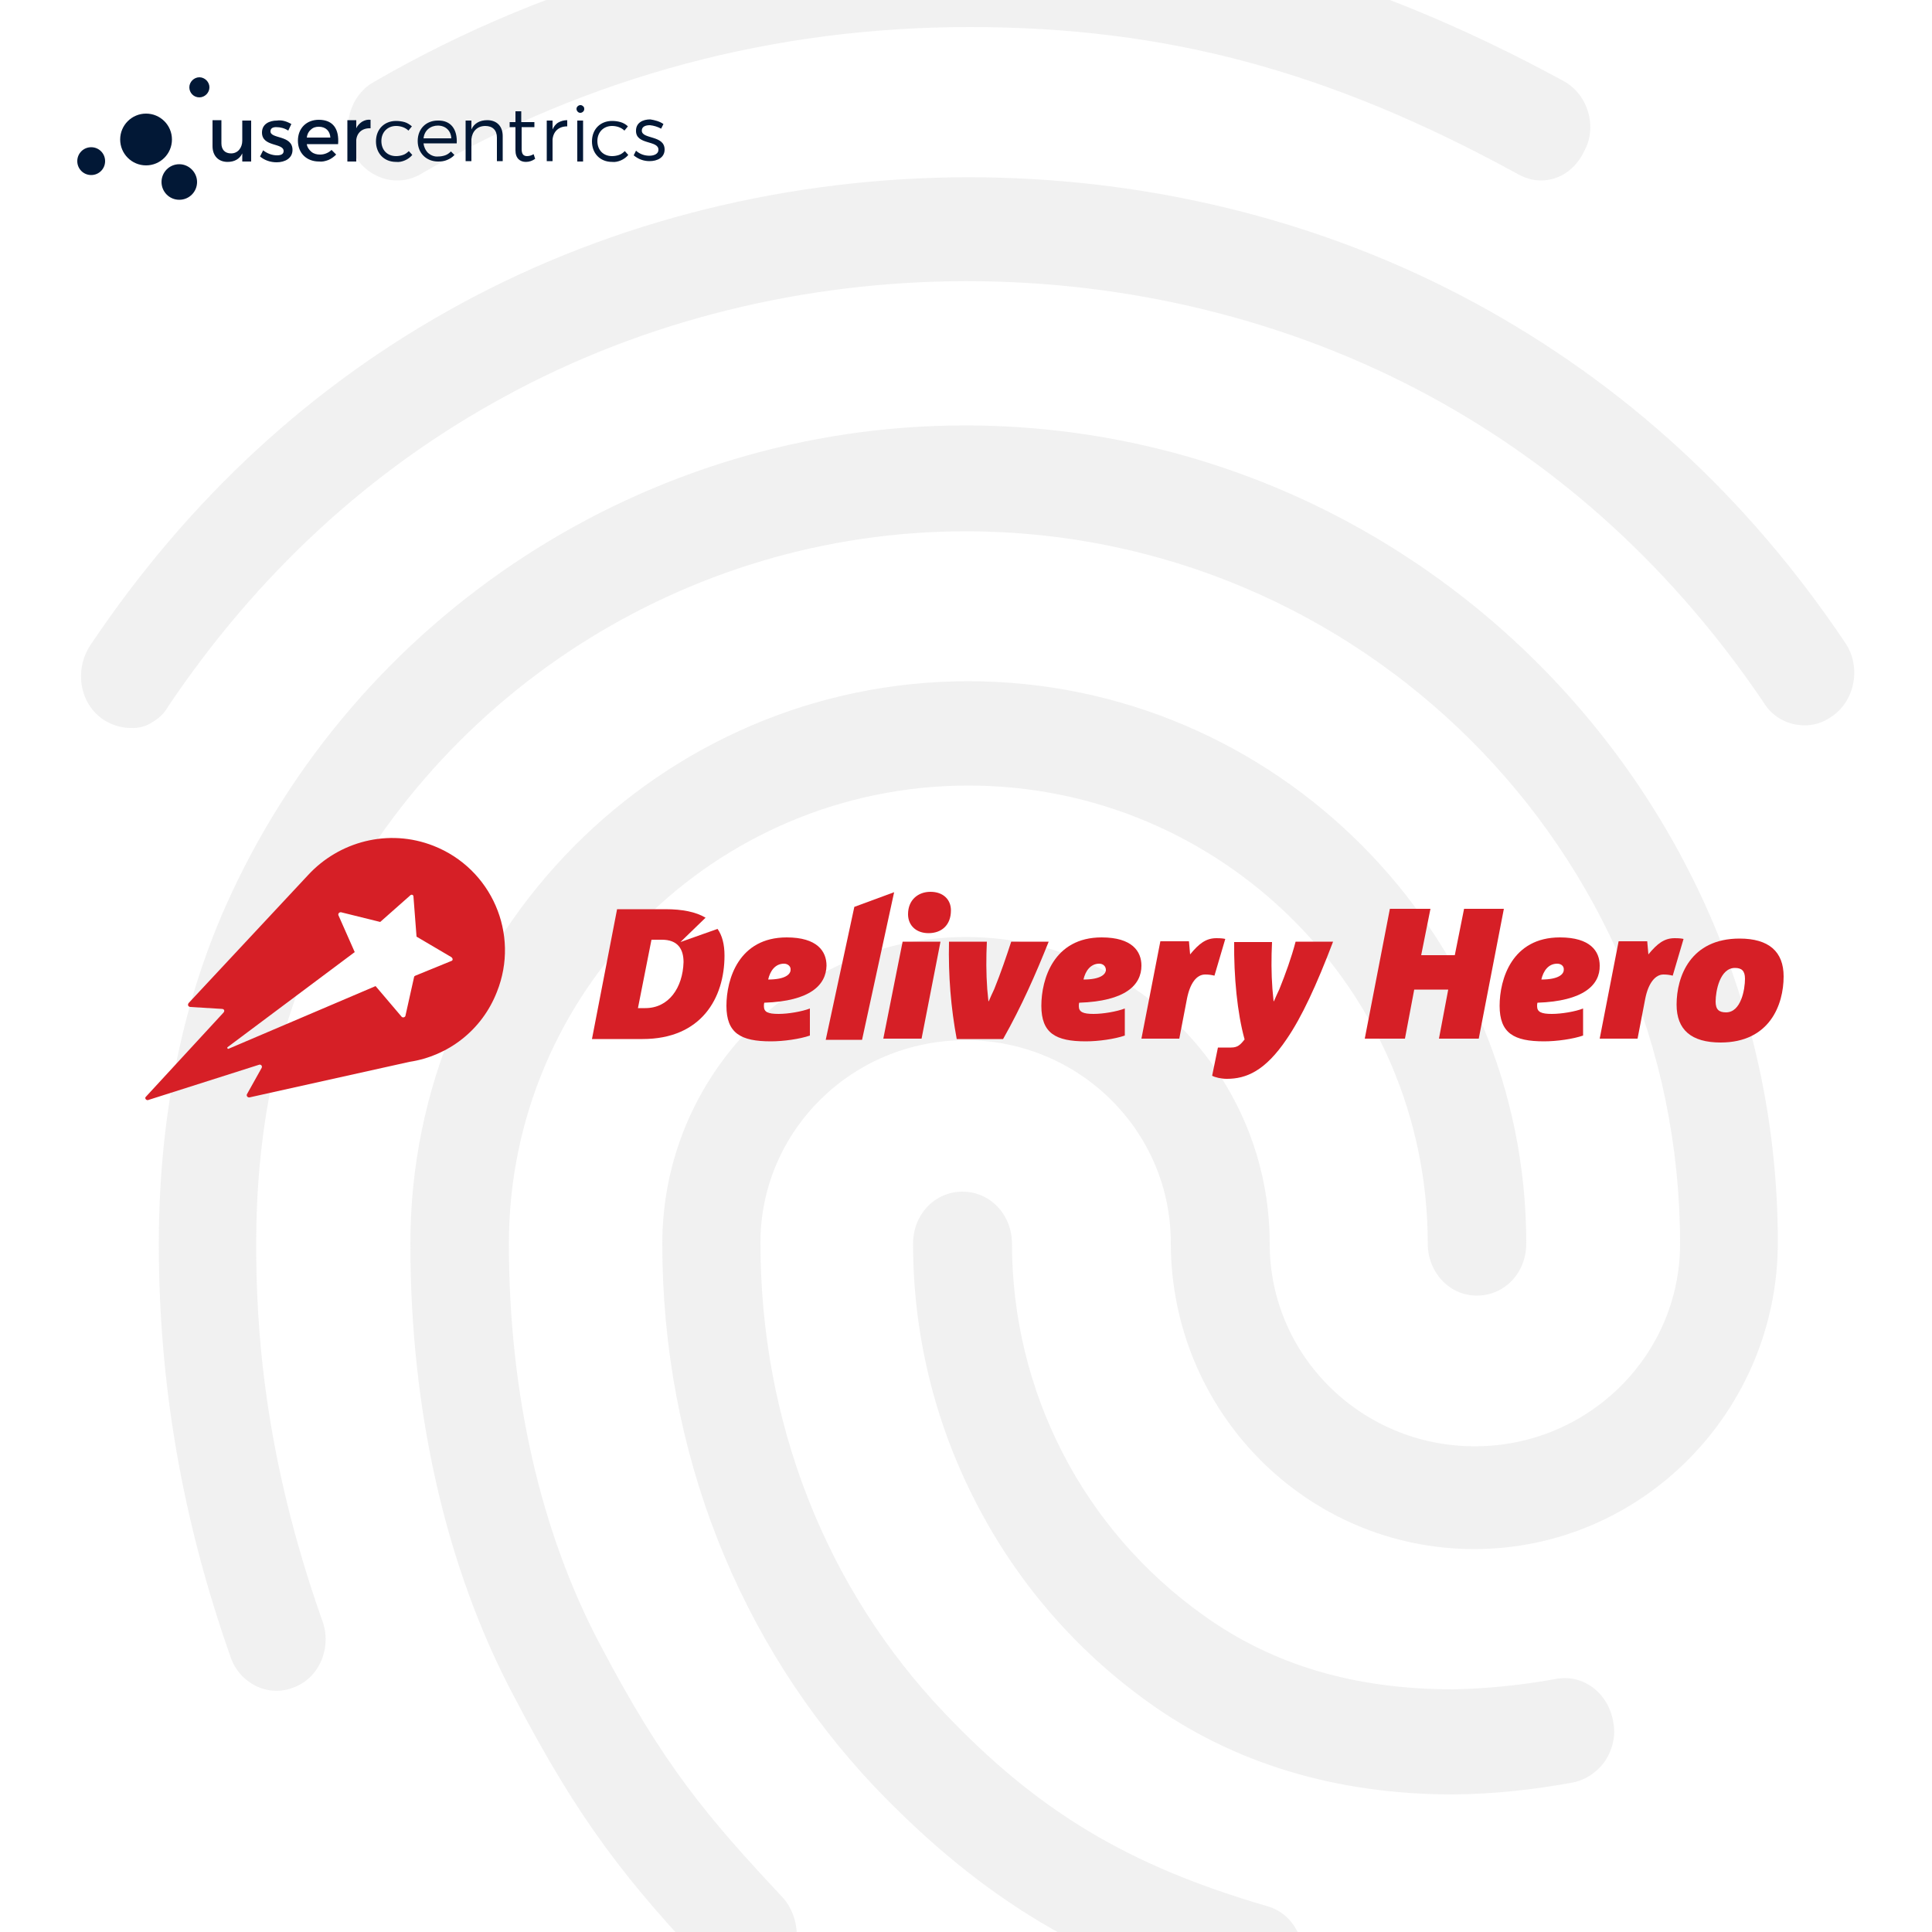 <?xml version="1.0" encoding="UTF-8"?>
<!-- Generator: Adobe Illustrator 27.4.0, SVG Export Plug-In . SVG Version: 6.00 Build 0)  -->
<svg xmlns="http://www.w3.org/2000/svg" xmlns:xlink="http://www.w3.org/1999/xlink" version="1.1" id="Layer_1" x="0px" y="0px" width="500px" height="500px" viewBox="0 0 500 500" style="enable-background:new 0 0 500 500;" xml:space="preserve">
<style type="text/css">
	
		.st0{opacity:0.2;clip-path:url(#SVGID_00000047757489967800816380000006354099361565978502_);fill:#BBBBBB;enable-background:new    ;}
	.st1{fill:#021836;}
	.st2{fill-rule:evenodd;clip-rule:evenodd;fill:#D61F26;}
</style>
<g>
	<defs>
		<rect id="SVGID_1_" width="500" height="500"></rect>
	</defs>
	<clipPath id="SVGID_00000016077323934754939420000007453312243104414378_">
		<use xlink:href="#SVGID_1_" style="overflow:visible;"></use>
	</clipPath>
	
		<path style="opacity:0.2;clip-path:url(#SVGID_00000016077323934754939420000007453312243104414378_);fill:#BBBBBB;enable-background:new    ;" d="   M398.8,46.7c-2.1,0-4.1-0.6-5.9-1.6C344,18.3,301.7,7,250.9,7c-50.5,0-98.4,12.7-142.1,38.1c-6.1,3.5-13.8,1.1-17.3-5.4   c-3.3-6.5-1-14.9,5.1-18.4C143.5-5.9,196.7-20.1,250.9-20c54.3,0,101.8,12.7,153.8,41c3.1,1.7,5.3,4.6,6.3,8c1,3.4,0.7,7-1,10.1   C407.7,44,403.4,46.7,398.8,46.7z M33.8,188.4c-2.7,0-5.2-0.9-7.4-2.4c-5.9-4.3-7.1-12.7-3.1-18.9c25.3-37.8,57.4-67.5,95.6-88.3   c80.1-43.7,182.6-44,263-0.3c38.3,20.8,70.4,50.2,95.6,87.8c4.1,5.9,2.8,14.6-3.1,18.9c-1.4,1-2.9,1.8-4.6,2.2s-3.4,0.4-5.1,0.1   c-1.7-0.3-3.3-1-4.7-1.9c-1.4-1-2.6-2.2-3.5-3.7c-23-34-52-60.7-86.5-79.4c-73.2-39.7-166.8-39.7-239.7,0.3   c-34.7,18.9-63.8,45.9-86.7,79.9c-1,1.8-2.4,3.2-4.2,4.2C37.8,188,35.9,188.5,33.8,188.4z M193.2,514.3c-1.7,0-3.4-0.3-4.9-1   c-1.5-0.7-2.9-1.7-4-3c-22.2-23.5-34.2-38.6-51.3-71.3c-17.6-33.2-26.8-73.7-26.8-117.1c0-80.2,64.8-145.6,144.4-145.6   S395,241.6,395,321.8c0,7.6-5.6,13.5-12.8,13.5c-7.1,0-12.7-6-12.7-13.5c0-65.3-53.3-118.5-118.9-118.5   c-65.5,0-118.9,53.2-118.9,118.5c0,38.9,8.2,74.8,23.7,104c16.3,31,27.5,44.3,47.2,65.3c2.3,2.6,3.6,6.1,3.6,9.6   c0,3.5-1.3,6.9-3.6,9.6C200.2,512.8,196.8,514.3,193.2,514.3z M376.1,464.4c-30.4,0-57.1-8.1-79.1-24   c-18.8-13.5-34.1-31.3-44.6-51.9c-10.6-20.6-16.1-43.4-16.1-66.6c0-7.6,5.6-13.5,12.8-13.5c7.1,0,12.8,5.9,12.8,13.5   c0,18.8,4.5,37.4,13.1,54.1c8.6,16.7,21.1,31.1,36.4,42c18.1,13,39.3,19.2,64.8,19.2c8.9-0.2,17.8-1.1,26.5-2.7   c6.9-1.3,13.5,3.5,14.8,11.1c0.7,3.5-0.1,7-2,10c-2,2.9-5,5-8.4,5.7C396.8,463.2,386.5,464.3,376.1,464.4z M324.9,520   c-1.1,0-2.2-0.2-3.3-0.5c-40.5-11.9-67.1-27.8-94.9-56.7c-35.7-37.6-55.3-87.5-55.3-140.9c0-43.7,35.2-79.4,78.6-79.4   s78.6,35.6,78.6,79.4c0,28.9,23.7,52.4,53.1,52.4c29.3,0,53.1-23.5,53.1-52.4c0-101.8-82.9-184.4-184.9-184.4   c-72.5,0-138.8,42.6-168.6,108.8c-10,21.9-15,47.5-15,75.6c0,21.1,1.8,54.3,17.1,97.5c2.6,7-0.8,14.9-7.4,17.3   c-6.6,2.7-14-1.1-16.3-7.8c-12.5-35.4-18.6-70.5-18.6-106.9c0-32.4,5.9-61.8,17.3-87.5C92,159,167.3,110.1,249.7,110.1   c116,0,210.4,94.8,210.4,211.4c0,43.7-35.2,79.4-78.6,79.4S303,365.3,303,321.6c0-28.9-23.7-52.4-53.1-52.4s-53.1,23.5-53.1,52.4   c0,46.2,16.8,89.4,47.7,121.8c24.2,25.4,47.4,39.4,83.4,49.9c6.9,1.9,10.7,9.4,9,16.5C335.6,516,330.2,520,324.9,520z"></path>
</g>
<path class="st1" d="M37.8,42.8c3.7,0,6.7-3,6.7-6.7c0-3.7-3-6.7-6.7-6.7c-3.7,0-6.7,3-6.7,6.7C31.1,39.8,34.1,42.8,37.8,42.8z"></path>
<path class="st1" d="M51.6,25.2c1.4,0,2.6-1.2,2.6-2.6S53,20,51.6,20S49,21.2,49,22.6S50.1,25.2,51.6,25.2z"></path>
<path class="st1" d="M46.4,51.7c2.6,0,4.6-2.1,4.6-4.6s-2.1-4.6-4.6-4.6c-2.6,0-4.6,2.1-4.6,4.6S43.8,51.7,46.4,51.7z"></path>
<path class="st1" d="M23.6,45.3c2,0,3.6-1.6,3.6-3.6s-1.6-3.6-3.6-3.6S20,39.7,20,41.7S21.6,45.3,23.6,45.3z"></path>
<g>
	<g>
		<g>
			<path class="st2" d="M116.8,248.7L116.8,248.7l-9.3,3.8l-0.3,0.2l-2.3,10.3c-0.2,0.3-0.6,0.4-0.9,0.2l-6.8-8l0,0l-38,16.2     c-0.3,0.2-0.5-0.3-0.3-0.4l32.9-24.6l-4.2-9.5c-0.2-0.4,0.2-0.9,0.7-0.8l10.1,2.5l7.8-6.9c0.3-0.3,0.8-0.1,0.8,0.3l0.8,10.4     l9,5.3C117.3,248.1,117.2,248.6,116.8,248.7L116.8,248.7z M112.2,218.9c-11.7-4.6-24.5-1.1-32.5,7.6l-30.8,33     c-0.4,0.4-0.3,1,0.3,1.1l8.2,0.5c0.7,0,0.8,0.6,0.4,1l-20.1,21.8c-0.3,0.3,0.1,0.9,0.6,0.8l28.6-9.1c0.6-0.3,1.1,0.3,0.8,0.8     l-3.8,6.8c-0.2,0.4,0.2,0.9,0.7,0.8l41.4-9.2c9.9-1.5,18.7-8.1,22.6-18.1C134.6,241.7,127.2,224.8,112.2,218.9L112.2,218.9z"></path>
		</g>
	</g>
	<polyline class="st2" points="223.1,269.1 213.7,269.1 221.1,234.7 231.4,230.9 223.1,269.1  "></polyline>
	<path class="st2" d="M202.9,249.4c-2.3,0-3.6,1.9-4.1,4.1c4.5,0,5.8-1.4,5.8-2.5C204.7,250.1,203.9,249.4,202.9,249.4 M197.8,259.5   c-0.1,0.3-0.1,0.7-0.1,0.9c0,1.5,1,2,3.8,2c2.5,0,6-0.6,8.1-1.4v7c-2.6,0.9-6.8,1.5-10.1,1.5c-7.8,0-11.5-2.1-11.5-9.2   c0-6.9,3.2-17.7,15.6-17.7c7.9,0,10.3,3.6,10.3,7.3C213.8,254.9,209.7,259.1,197.8,259.5"></path>
	<path class="st2" d="M240.3,241.5c-3.2,0-5.3-2-5.3-4.9c0-3.7,2.6-5.8,5.8-5.8c3.3,0,5.3,2,5.3,4.8   C246.1,239.5,243.6,241.5,240.3,241.5"></path>
	<polyline class="st2" points="233.6,243.7 243.4,243.7 238.5,268.8 228.6,268.8 232.1,251.2  "></polyline>
	<path class="st2" d="M271.4,243.7c-3.4,8.5-7,16.7-11.8,25.2h-12c-1.5-8-2.2-16.4-2-25.2h9.8c-0.2,4.1-0.2,8.2,0.1,12.3   c0.1,1.1,0.2,2,0.3,3.1h0.1c0.4-1,0.9-2,1.4-3.1c1.7-4.2,3.2-8.6,4.4-12.3H271.4"></path>
	<path class="st2" d="M284.5,249.4c-2.3,0-3.6,1.9-4.1,4.1c4.5,0,5.8-1.4,5.8-2.5C286.2,250.1,285.5,249.4,284.5,249.4 M279.3,259.5   c-0.1,0.3-0.1,0.6-0.1,0.9c0,1.5,1.1,2,3.8,2c2.5,0,6-0.6,8.1-1.4v7c-2.6,0.9-6.8,1.5-10.1,1.5c-7.8,0-11.5-2.1-11.5-9.2   c0-6.9,3.2-17.7,15.6-17.7c7.9,0,10.3,3.6,10.3,7.3C295.4,254.9,291.3,259.1,279.3,259.5"></path>
	<path class="st2" d="M314.3,252.5c-0.8-0.2-1.5-0.3-2.4-0.3c-2.2,0-3.9,2.2-4.7,6.2l-2,10.4h-9.8l4.9-25.2h7.4l0.3,3.4   c2.3-2.8,4.1-4.2,6.8-4.2c1.3,0,1.9,0.1,2.3,0.2L314.3,252.5"></path>
	<path class="st2" d="M345,243.7c-4.3,11.3-8.1,19.5-12,25.2c-5.6,8.3-10.5,10.3-15.5,10.3c-1.5,0-3.1-0.4-3.8-0.8l1.5-7.3h3.4   c1.7,0,2.4-0.7,3.5-2.1c-1.9-6.8-2.8-16.3-2.7-25.2h9.8c-0.2,4.1-0.2,8.1,0.1,12.1c0.1,1.1,0.2,2.2,0.3,3.2h0.1   c0.4-1,0.9-2,1.4-3.1c1.6-4,3.1-8.1,4.2-12.3H345"></path>
	<polyline class="st2" points="382.7,268.8 372.4,268.8 374.8,256.1 366,256.1 363.6,268.8 353.2,268.8 359.7,235.2 370.2,235.2    367.8,247.2 376.5,247.2 378.9,235.2 389.2,235.2 382.7,268.8  "></polyline>
	<path class="st2" d="M403,249.4c-2.3,0-3.6,1.9-4.1,4.1c4.5,0,5.8-1.4,5.8-2.5C404.8,250.1,404.1,249.4,403,249.4 M397.9,259.5   c-0.1,0.3-0.1,0.6-0.1,0.9c0,1.5,1.1,2,3.8,2c2.5,0,6.1-0.6,8.1-1.4v7c-2.6,0.9-6.8,1.5-10.1,1.5c-7.8,0-11.5-2.1-11.5-9.2   c0-6.9,3.2-17.7,15.6-17.7c7.9,0,10.3,3.6,10.3,7.3C414.1,254.9,409.8,259.1,397.9,259.5"></path>
	<path class="st2" d="M432.9,252.5c-0.8-0.2-1.5-0.3-2.4-0.3c-2.1,0-3.9,2.2-4.7,6.2l-2,10.4H414l4.9-25.2h7.4l0.3,3.4   c2.3-2.8,4.1-4.2,6.8-4.2c1.3,0,1.9,0.1,2.3,0.2L432.9,252.5"></path>
	<path class="st2" d="M449,250.5c-3.9,0-5,6-5,8.7c0,2.1,0.9,2.8,2.7,2.8c3.9,0,4.9-6,4.9-8.7C451.6,251.2,450.7,250.5,449,250.5    M445.3,269.8c-7.6,0-11.4-3.3-11.4-9.8c0-7.3,3.6-17.1,16.3-17.1c7.6,0,11.4,3.4,11.4,9.8C461.6,260,458,269.8,445.3,269.8"></path>
	<path class="st2" d="M167,260.9h-1.9l3.5-17.7h2.7c4.1,0,5.6,2.4,5.6,5.8C176.7,255.6,173.1,260.9,167,260.9 M176.1,243.8l6.5-6.3   c-2.5-1.5-6-2.2-10.4-2.2h-12.5l-6.5,33.6h13.1c15.2,0,21.2-10.6,21.2-21.6c0-2.9-0.6-5.2-1.8-6.9L176.1,243.8"></path>
</g>
<path class="st1" d="M65,41.8h-2.3v-2.1c-0.7,1.5-2.1,2.2-3.8,2.2c-2.4,0-3.9-1.6-3.9-4.1v-6.7h2.3v6c0,1.6,0.9,2.6,2.5,2.6  c1.8,0,2.9-1.5,2.9-3.3v-5.2H65V41.8z M75.4,32.1l-0.8,1.7c-0.9-0.6-2-0.9-3.1-0.9c-0.9,0-1.5,0.3-1.5,1.1c0,2,5.7,0.9,5.7,4.8  c0,2.2-2,3.2-4.1,3.2c-1.6,0-3.1-0.5-4.3-1.5l0.8-1.6c1,0.8,2.3,1.3,3.6,1.3c1,0,1.7-0.3,1.7-1.1c0-2.2-5.6-1-5.6-4.8  c0-2.2,1.9-3.1,3.9-3.1C72.9,31,74.2,31.4,75.4,32.1z M87.5,37.3h-8.1c0.1,0.8,0.6,1.5,1.2,2c0.6,0.5,1.4,0.7,2.2,0.7  c0.6,0,1.1-0.1,1.6-0.3c0.5-0.2,1-0.5,1.4-0.9L87,40c-0.6,0.6-1.3,1.1-2,1.4c-0.8,0.3-1.6,0.5-2.4,0.4c-3.3,0-5.5-2.2-5.5-5.4  s2.2-5.4,5.4-5.4C86.3,31,87.8,33.5,87.5,37.3z M85.5,35.6c-0.1-1.7-1.2-2.8-3-2.8c-0.8,0-1.5,0.2-2.1,0.8c-0.6,0.5-0.9,1.2-1,2  H85.5z M92.2,33.2c0.3-0.7,0.9-1.3,1.5-1.7c0.7-0.4,1.4-0.6,2.2-0.5v2.2c-2.1-0.1-3.5,1.1-3.7,3v5.6h-2.3V31.1h2.3V33.2z   M106.6,32.7l-0.9,1.1c-0.8-0.8-2-1.2-3.2-1.2c-2.2,0-3.8,1.6-3.8,3.9c0,2.3,1.5,3.9,3.8,3.9c0.6,0,1.2-0.1,1.8-0.3  c0.6-0.2,1.1-0.6,1.5-1l0.9,1c-0.5,0.6-1.2,1.1-1.9,1.4c-0.7,0.3-1.5,0.5-2.3,0.4c-3.1,0-5.2-2.2-5.2-5.3c0-3.2,2.2-5.3,5.2-5.3  c0.7,0,1.5,0.1,2.2,0.3C105.4,31.8,106,32.2,106.6,32.7z M118.2,37.1h-8.6c0.1,0.9,0.5,1.8,1.2,2.5c0.7,0.6,1.6,1,2.6,0.9  c0.6,0,1.2-0.1,1.8-0.3c0.6-0.2,1.1-0.6,1.5-1l0.9,0.9c-0.5,0.6-1.2,1-1.9,1.3c-0.7,0.3-1.5,0.4-2.3,0.4c-3.1,0-5.3-2.2-5.3-5.3  c0-3.2,2.2-5.3,5.2-5.3C116.7,31.1,118.4,33.5,118.2,37.1z M116.8,35.8c-0.1-2-1.5-3.3-3.5-3.3c-0.9,0-1.8,0.3-2.5,0.9  c-0.7,0.6-1.1,1.5-1.2,2.4H116.8z M130.1,35.2v6.5h-1.5v-6.1c0-1.9-1.1-3-3-3c-2.1,0-3.4,1.4-3.6,3.4v5.7h-1.5V31.2h1.5v2.3  c0.7-1.6,2.2-2.4,4.1-2.4C128.6,31.1,130.1,32.7,130.1,35.2z M138.5,41.1c-0.7,0.5-1.5,0.8-2.4,0.8c-1.5,0-2.7-0.9-2.7-3v-6h-1.5  v-1.3h1.5v-2.8h1.5v2.8h3.4v1.3H135v5.7c0,1.3,0.5,1.8,1.4,1.8c0.6,0,1.2-0.2,1.7-0.5L138.5,41.1z M143,33.5  c0.3-0.7,0.8-1.4,1.5-1.8s1.5-0.6,2.3-0.6v1.6c-2.2,0-3.6,1.3-3.8,3.4v5.6h-1.5V31.2h1.5V33.5z M151.2,28.2c0,0.3-0.1,0.5-0.3,0.7  c-0.2,0.2-0.5,0.3-0.7,0.3c-0.3,0-0.5-0.1-0.7-0.3c-0.2-0.2-0.3-0.5-0.3-0.7c0-0.3,0.1-0.5,0.3-0.7c0.2-0.2,0.5-0.3,0.7-0.3  c0.3,0,0.5,0.1,0.7,0.3C151.1,27.6,151.2,27.9,151.2,28.2z M149.4,41.8V31.2h1.5v10.6H149.4z M162.5,32.7l-0.9,1.1  c-0.8-0.8-2-1.2-3.2-1.2c-2.2,0-3.8,1.6-3.8,3.9c0,2.3,1.5,3.9,3.8,3.9c0.6,0,1.2-0.1,1.8-0.3c0.6-0.2,1.1-0.6,1.5-1l0.9,1  c-0.5,0.6-1.2,1.1-1.9,1.4c-0.7,0.3-1.5,0.5-2.3,0.4c-3.1,0-5.2-2.2-5.2-5.3c0-3.2,2.2-5.3,5.2-5.3c0.8,0,1.5,0.1,2.2,0.3  C161.3,31.8,162,32.2,162.5,32.7z M171.7,32.1l-0.6,1.2c-0.9-0.5-1.9-0.8-2.9-0.9c-1.2,0-2.1,0.4-2.1,1.4c0,2.3,5.9,1.1,5.9,4.9  c0,2.1-1.9,3-3.9,3c-1.5,0-2.9-0.5-4.1-1.5l0.6-1.2c1,0.9,2.2,1.3,3.5,1.3c1.2,0,2.3-0.5,2.3-1.5c0.1-2.6-5.9-1.2-5.8-5  c0-2,1.7-2.9,3.7-2.9C169.5,31.1,170.7,31.4,171.7,32.1z"></path>
</svg>
